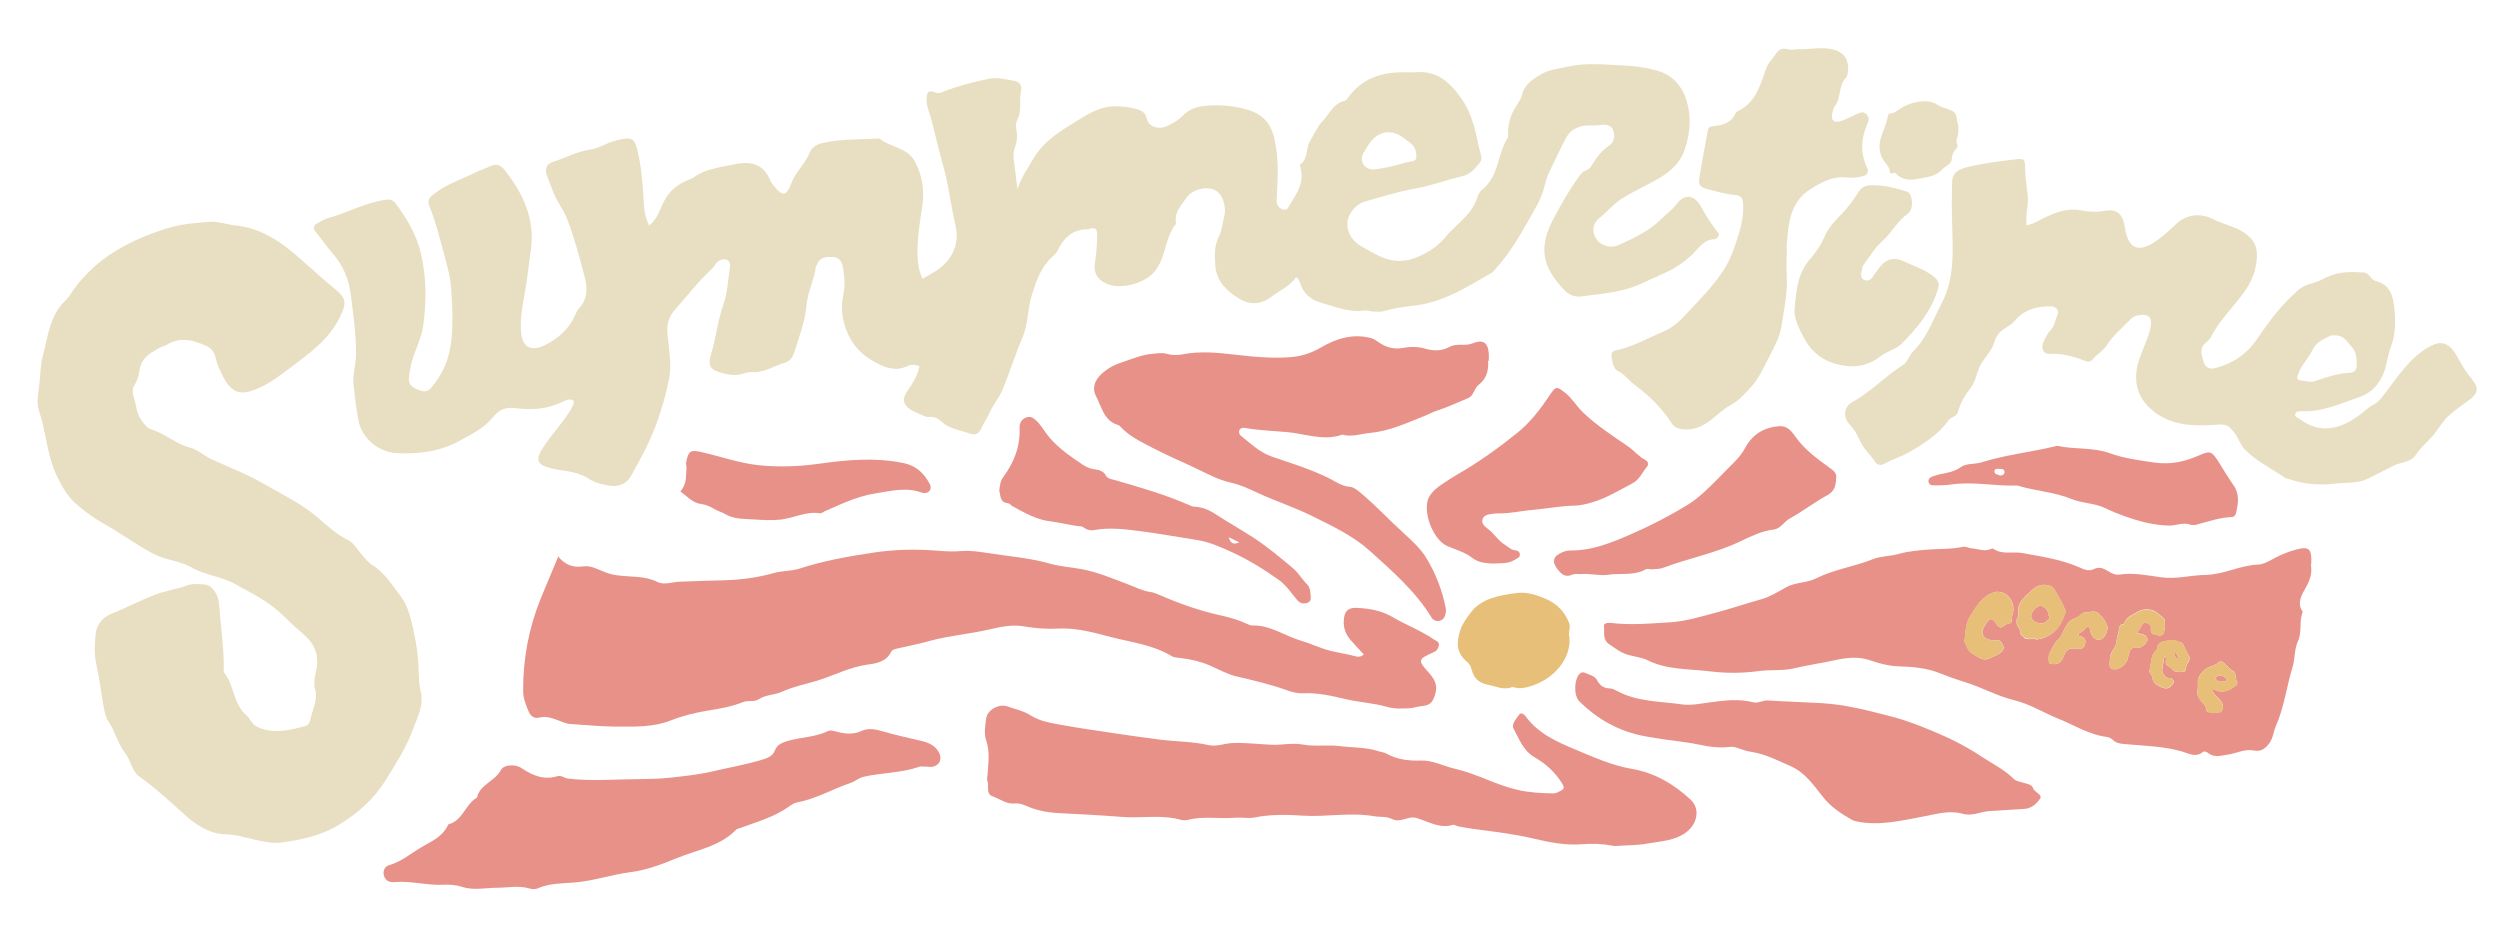 <svg xmlns="http://www.w3.org/2000/svg" fill="none" viewBox="0 0 472 177" height="177" width="472">
<g clip-path="url(#clip0_105_40)">
<mask height="177" width="472" y="0" x="0" maskUnits="userSpaceOnUse" style="mask-type:luminance" id="mask0_105_40">
<path fill="white" d="M472 0H0V177H472V0Z"></path>
</mask>
<g mask="url(#mask0_105_40)">
<mask height="177" width="472" y="0" x="0" maskUnits="userSpaceOnUse" style="mask-type:luminance" id="mask1_105_40">
<path fill="white" d="M472 0H0V177H472V0Z"></path>
</mask>
<g mask="url(#mask1_105_40)">
<path fill="#E8DFC2" d="M313.137 52.007C315.606 51.111 317.791 49.757 319.714 47.834C320.785 46.763 321.747 45.19 323.67 45.168C323.976 45.168 324.413 44.818 324.587 44.228C323.342 42.633 322.162 40.907 321.157 39.027C319.911 36.711 318.01 36.536 316.502 38.59C315.737 39.617 314.71 40.273 313.858 41.147C311.542 43.529 308.57 44.906 305.598 46.26C304.069 46.938 302.255 46.392 301.424 45.168C300.55 43.9 300.572 42.283 301.949 41.191C303.413 40.011 304.593 38.525 306.21 37.498C308.526 36.034 311.039 34.963 313.377 33.565C315.541 32.253 317.289 30.68 318.119 28.123C319.015 25.326 319.343 22.617 318.622 19.732C317.835 16.542 316.065 14.269 312.919 13.351C310.668 12.696 308.33 12.412 305.926 12.325C302.67 12.193 299.458 11.822 296.202 12.543C294.541 12.915 292.662 13.111 291.329 13.832C289.777 14.684 287.833 15.755 287.33 17.984C287.155 18.749 286.609 19.47 286.172 20.169C285.276 21.59 284.773 23.141 284.708 24.824C284.708 25.239 284.839 25.741 284.642 26.047C282.676 29.15 283.003 33.368 279.769 35.859C279.289 36.23 279.004 36.952 278.808 37.563C278.065 39.77 276.404 41.234 274.809 42.764C274.263 43.267 273.716 43.791 273.257 44.359C271.75 46.26 269.892 47.572 267.598 48.533C264.823 49.691 262.31 49.385 259.797 48.03C258.857 47.528 257.896 47.047 257 46.501C255.426 45.539 254.312 44.097 254.377 42.087C254.421 40.513 255.951 38.547 257.59 38.088C260.736 37.192 263.883 36.187 267.117 35.619C270.22 35.072 273.148 33.936 276.186 33.237C277.606 32.909 278.589 31.751 279.42 30.658C280.031 29.872 279.42 28.779 279.223 27.796C278.524 24.649 277.956 21.546 276.011 18.749C273.782 15.537 271.334 13.242 267.139 13.636C266.483 13.701 265.806 13.636 265.15 13.636C260.867 13.614 257.131 14.75 254.53 18.421C254.356 18.683 254.071 18.989 253.809 19.055C251.755 19.492 251.034 21.502 249.789 22.748C248.827 23.731 248.106 25.305 247.319 26.659C246.511 28.036 247.013 29.937 245.506 31.03C245.396 31.095 245.462 31.51 245.527 31.729C246.292 34.417 244.872 36.471 243.561 38.569C243.255 39.049 243.102 39.749 242.359 39.574C241.594 39.377 241.048 38.853 241.048 38C241.048 37.257 241.091 36.514 241.135 35.772C241.31 32.494 241.354 29.26 240.545 25.96C239.737 22.595 237.661 21.174 234.689 20.475C232.569 19.973 230.428 19.798 228.199 19.929C226.276 20.038 224.615 20.453 223.304 21.852C222.474 22.726 221.447 23.25 220.42 23.753C218.824 24.54 216.901 24.015 216.53 22.442C216.202 21.021 215.241 20.759 214.323 20.519C212.924 20.169 211.439 19.994 209.953 20.082C207.483 20.257 205.451 21.502 203.441 22.748C200.272 24.693 197.06 26.572 195.115 29.937C194.132 31.663 192.908 33.259 192.078 35.728C191.816 33.477 191.663 31.838 191.422 30.243C191.291 29.413 191.335 28.604 191.619 27.817C192.034 26.703 192.121 25.567 191.881 24.409C191.75 23.819 191.75 23.207 192.034 22.704C193.017 20.956 192.34 18.989 192.777 17.176C192.974 16.345 192.646 15.493 191.619 15.296C189.936 14.99 188.297 14.51 186.527 14.903C183.708 15.493 180.933 16.214 178.246 17.241C177.787 17.416 177.437 17.7 176.869 17.525C175.208 17.001 175.033 17.154 174.946 18.771C174.902 19.536 175.121 20.257 175.339 20.956C176.344 24.081 176.934 27.337 177.852 30.462C179.01 34.439 179.491 38.525 180.387 42.524C180.911 44.818 180.606 47.025 179.032 49.057C177.699 50.784 175.929 51.636 174.137 52.619C173.766 51.614 173.438 50.74 173.329 49.713C172.979 46.086 173.591 42.546 174.116 39.006C174.574 36.012 174.159 33.215 172.761 30.527C171.34 27.796 168.128 27.883 166.052 26.157C162.556 26.331 159.038 26.2 155.563 26.943C154.405 27.184 153.356 27.599 152.854 28.823C152.001 30.964 150.166 32.472 149.357 34.701C148.461 37.126 147.653 37.105 146.036 34.963C145.839 34.701 145.577 34.46 145.468 34.154C144.222 31.052 141.928 30.309 138.606 31.03C136.006 31.598 133.253 31.838 130.98 33.477C130.718 33.674 130.39 33.783 130.084 33.914C128.117 34.679 126.566 35.837 125.495 37.76C124.599 39.377 124.206 41.344 122.545 42.589C122.021 41.431 121.671 40.273 121.606 39.006C121.409 35.815 121.234 32.647 120.6 29.5C119.879 25.96 119.595 25.676 116.077 26.594C114.46 27.009 113.061 28.014 111.466 28.233C108.953 28.56 106.79 29.828 104.43 30.549C103.294 30.899 102.857 31.729 103.163 32.843C103.425 33.783 103.884 34.679 104.19 35.597C104.845 37.651 106.266 39.312 107.052 41.3C108.429 44.84 109.39 48.489 110.352 52.16C110.92 54.258 111.007 56.356 109.369 58.148C109.041 58.497 108.8 58.956 108.604 59.415C107.446 62.147 105.391 63.917 102.769 65.206C100.234 66.451 98.596 65.49 98.377 62.693C98.159 59.962 98.727 57.317 99.186 54.695C99.623 52.182 99.863 49.647 100.234 47.135C101.043 41.387 98.77 36.514 95.274 32.1C94.509 31.139 93.657 30.811 92.455 31.423C91.668 31.816 90.751 32.079 89.964 32.472C87.233 33.827 84.283 34.745 81.857 36.667C81.114 37.257 80.633 37.826 81.005 38.743C81.988 41.147 82.687 43.66 83.343 46.173C84.042 48.861 84.96 51.57 85.157 54.324C85.419 57.755 85.572 61.229 85.157 64.681C84.763 67.85 83.583 70.669 81.486 73.116C80.764 73.969 80 74.056 79.06 73.641C78.077 73.182 77.072 72.81 77.203 71.368C77.356 69.882 77.64 68.462 78.142 67.063C78.82 65.206 79.65 63.349 79.912 61.426C80.546 56.88 80.524 52.313 79.453 47.79C78.623 44.272 76.853 41.322 74.755 38.481C74.143 37.651 73.531 37.563 72.461 37.76C68.702 38.394 65.381 40.251 61.753 41.234C61.142 41.409 60.573 41.825 60.005 42.109C59.109 42.546 59.044 43.157 59.677 43.879C60.792 45.168 61.688 46.588 62.824 47.877C64.769 50.063 65.862 52.707 66.233 55.679C66.692 59.371 67.238 63.043 67.216 66.801C67.216 68.79 66.539 70.691 66.736 72.636C66.976 74.865 67.26 77.072 67.653 79.279C68.265 82.687 71.39 85.375 74.908 85.55C79.06 85.769 83.103 85.244 86.796 83.212C89.024 81.988 91.406 80.83 93.023 78.82C94.203 77.334 95.449 76.831 97.263 77.05C100.322 77.465 103.359 77.268 106.2 75.87C106.856 75.542 107.533 75.149 108.341 75.695C108.298 76.525 107.861 77.203 107.424 77.88C105.894 80.218 103.971 82.25 102.463 84.61C101.065 86.817 101.349 87.735 103.971 88.391C106.353 88.981 108.888 88.915 111.051 90.336C112.297 91.166 113.739 91.472 115.225 91.712C116.842 91.975 118.328 91.297 119.114 89.899C120.95 86.621 122.764 83.365 124.009 79.803C124.971 77.093 125.779 74.318 126.326 71.543C126.872 68.768 126.26 65.818 126.02 62.977C125.845 61.076 126.391 59.656 127.44 58.476C129.734 55.919 131.789 53.144 134.367 50.806C134.957 50.259 135.197 49.385 136.071 49.079C137.164 48.708 137.973 49.232 137.82 50.325C137.47 52.75 137.361 55.285 136.552 57.558C135.481 60.595 135.176 63.786 134.258 66.845C133.558 69.205 134.083 69.817 136.509 70.472C137.798 70.822 139.087 70.953 140.42 70.516C140.966 70.341 141.556 70.21 142.124 70.254C144.375 70.385 146.167 69.03 148.221 68.462C149.117 68.222 149.685 67.413 149.969 66.495C150.865 63.589 152.001 60.77 152.264 57.689C152.46 55.176 153.706 52.903 154.034 50.39C154.034 50.237 154.187 50.106 154.252 49.953C154.733 48.555 155.935 48.489 157.093 48.511C158.164 48.533 158.885 49.079 159.103 50.303C159.431 52.095 159.606 53.865 159.213 55.679C158.732 57.886 158.95 60.027 159.737 62.19C160.786 65.053 162.643 67.041 165.331 68.462C167.341 69.533 169.221 70.144 171.362 69.096C172.061 68.768 172.783 68.79 173.591 69.161C173.351 70.385 172.848 71.434 172.193 72.504C171.537 73.597 170.313 74.865 170.728 75.979C171.253 77.421 173.088 77.88 174.487 78.557C174.771 78.689 175.143 78.732 175.449 78.71C176.344 78.645 177.109 78.995 177.721 79.563C179.229 81.049 181.305 81.201 183.14 81.879C184.102 82.229 184.867 81.879 185.304 80.808C185.697 79.825 186.396 78.973 186.811 77.989C187.511 76.394 188.691 75.039 189.346 73.444C190.657 70.21 191.706 66.867 193.061 63.676C194.197 61.01 193.979 58.126 194.897 55.395C195.749 52.794 196.623 50.325 198.699 48.467C199.07 48.118 199.442 47.79 199.66 47.353C200.84 44.862 202.567 43.223 205.517 43.289C205.582 43.289 205.67 43.223 205.757 43.201C206.719 42.873 207.134 43.201 207.134 44.228C207.134 46.042 207.003 47.856 206.719 49.669C206.434 51.417 207.09 52.663 208.751 53.493C211.242 54.739 215.612 53.668 217.579 51.702C220.245 49.036 219.764 45.059 221.993 42.305C222.037 42.24 222.037 42.13 222.037 42.065C221.643 40.12 223.02 38.831 223.916 37.454C225.009 35.793 227.5 35.138 229.248 35.837C230.734 36.449 231.63 38.853 231.127 40.863C230.821 42.109 230.712 43.463 230.144 44.6C229.182 46.479 229.335 48.424 229.466 50.347C229.685 53.122 231.695 54.979 233.771 56.29C235.607 57.47 237.857 57.711 240.021 56.05C241.616 54.826 243.539 54.04 244.697 52.335C245.309 52.75 245.374 53.275 245.549 53.734C246.249 55.591 247.647 56.684 249.504 57.186C252.149 57.907 254.705 59.066 257.59 58.629C258.136 58.541 258.726 58.803 259.294 58.825C259.95 58.825 260.583 58.934 261.261 58.738C263.271 58.148 265.369 57.907 267.423 57.645C272.842 56.924 277.234 54.018 281.78 51.417C281.911 51.352 281.998 51.177 282.107 51.046C285.56 47.353 287.833 42.895 290.302 38.547C290.542 38.132 290.695 37.629 290.914 37.192C291.613 35.706 291.766 33.98 292.443 32.603C293.536 30.418 294.519 28.167 295.699 26.004C296.246 25.02 296.857 24.54 297.775 24.103C299.196 23.425 300.703 23.84 302.167 23.6C303.063 23.447 304.243 23.535 304.615 24.758C304.943 25.873 304.702 26.9 303.675 27.599C302.408 28.451 301.512 29.587 300.725 30.899C300.397 31.445 300.026 32.013 299.327 32.231C298.671 32.428 298.343 32.996 297.95 33.565C296.246 35.903 294.847 38.416 293.492 40.929C292.421 42.939 291.482 45.102 291.569 47.462C291.7 50.456 293.427 52.729 295.371 54.804C296.136 55.635 297.273 56.137 298.518 55.963C302.102 55.482 305.686 55.263 309.116 53.887C310.493 53.34 311.782 52.597 313.181 52.095M257.502 28.757C257.917 28.036 258.333 27.315 258.835 26.703C260.583 24.605 262.878 24.409 265.063 26.091C265.456 26.397 265.85 26.681 266.243 26.965C267.204 27.665 267.51 28.801 267.379 29.806C267.292 30.571 266.177 30.483 265.478 30.68C263.424 31.248 261.37 31.838 259.141 31.991C257.458 31.882 256.584 30.309 257.48 28.757"></path>
<path fill="#E8DFC2" d="M79.06 127.287C79.038 124.665 78.732 122.043 78.164 119.486C77.64 117.104 77.159 114.569 75.695 112.646C74.078 110.527 72.657 108.167 70.297 106.681C69.467 106.156 68.877 105.348 68.222 104.605C67.413 103.687 66.757 102.463 65.709 101.961C63.37 100.825 61.557 99.011 59.634 97.416C56.553 94.859 52.991 93.22 49.626 91.253C46.523 89.44 43.114 88.194 39.858 86.665C38.525 86.053 37.345 84.894 36.034 84.567C33.258 83.868 31.161 81.857 28.495 81.049C27.708 80.808 27.271 80.043 26.747 79.388C25.72 78.099 25.785 76.547 25.304 75.149C24.955 74.165 24.955 73.357 25.457 72.57C25.96 71.762 26.222 70.888 26.331 70.013C26.572 67.697 28.254 66.714 29.981 65.752C30.483 65.468 31.073 65.359 31.554 65.053C34.133 63.502 36.667 64.245 39.093 65.381C39.814 65.731 40.47 66.43 40.688 67.479C40.928 68.659 41.475 69.817 42.021 70.909C43.682 74.231 45.321 74.755 48.599 73.379C50.893 72.417 52.794 70.931 54.761 69.467C58.432 66.714 62.169 64.092 64.244 59.721C65.403 57.296 65.424 56.378 63.37 54.673C61.273 52.947 59.24 51.155 57.23 49.342C53.515 45.976 49.604 43.07 44.381 42.546C42.83 42.393 41.278 41.781 39.77 41.868C36.995 42.065 34.133 42.283 31.51 43.114C24.605 45.299 18.29 48.555 13.898 54.673C13.417 55.351 13.024 56.116 12.434 56.662C9.331 59.503 9.09 63.523 8.085 67.173C7.583 69.008 7.626 71.04 7.386 72.985C7.189 74.515 6.84 76.066 7.386 77.64C8.741 81.66 8.85 85.987 10.751 89.899C11.691 91.822 12.652 93.613 14.269 95.056C15.93 96.52 17.656 97.787 19.601 98.88C22.813 100.672 25.763 102.9 29.041 104.605C31.335 105.807 33.914 105.829 36.209 107.162C38.678 108.604 41.693 108.779 44.337 110.243C47.572 112.035 50.871 113.63 53.493 116.252C54.651 117.41 55.853 118.525 57.121 119.595C58.803 120.994 59.94 122.633 59.896 125.08C59.852 126.806 58.978 128.445 59.503 130.193C60.027 132.182 59 133.908 58.629 135.744C58.519 136.312 58.257 136.924 57.645 137.077C54.717 137.842 51.854 138.628 48.773 137.339C47.506 136.815 47.331 135.722 46.501 135.023C44.032 132.903 44.25 129.385 42.327 127.003C42.152 126.785 42.261 126.347 42.261 126.02C42.24 121.999 41.672 118.044 41.365 114.045C41.234 112.231 40.011 110.461 38.678 110.352C37.563 110.243 36.296 110.155 35.291 110.527C33.324 111.27 31.226 111.532 29.238 112.297C26.397 113.389 23.709 114.81 20.89 115.946C19.339 116.602 18.203 117.978 18.05 119.726C17.897 121.518 17.744 123.376 18.137 125.146C18.749 127.943 19.099 130.783 19.601 133.624C19.754 134.498 19.973 135.46 20.453 136.181C21.743 138.082 22.223 140.398 23.644 142.212C24.714 143.567 24.867 145.577 26.266 146.582C29.391 148.811 32.21 151.433 35.05 153.99C37.279 155.979 39.792 157.465 42.699 157.53C44.556 157.574 46.173 158.076 47.899 158.492C49.626 158.885 51.505 159.3 53.209 159.06C57.011 158.535 60.726 157.749 64.113 155.651C67.675 153.444 70.647 150.822 72.854 147.238C74.777 144.113 76.766 141.054 78.011 137.601C78.82 135.394 80.043 133.165 79.453 130.696C79.191 129.538 79.082 128.423 79.082 127.287"></path>
<path fill="#E8DFC2" d="M466.777 71.63C465.357 70.123 464.527 68.243 463.434 66.539C462.298 64.791 460.834 64.31 458.954 65.293C454.956 67.391 452.705 71.171 450.061 74.537C449.493 75.28 448.99 75.957 448.138 76.372C447.329 76.766 446.674 77.399 445.974 77.967C442.631 80.633 438.457 82.382 434.087 79.038C433.759 78.798 433.213 78.71 433.322 78.23C433.453 77.683 434 77.618 434.524 77.64C435.507 77.662 436.447 77.64 437.452 77.465C440.249 76.984 442.806 75.891 445.45 74.974C447.307 74.34 448.619 73.138 449.58 71.434C450.607 69.598 450.629 67.5 451.372 65.577C452.311 63.217 452.311 60.53 452.049 58.082C451.831 56.116 451.328 53.69 448.575 53.078C447.635 52.86 447.329 51.483 446.193 51.439C443.877 51.308 441.539 51.243 439.397 52.291C438.501 52.728 437.671 53.166 436.687 53.428C435.748 53.668 434.743 54.062 434.021 54.673C430.918 57.317 428.471 60.551 426.198 63.917C424.232 66.823 421.544 68.659 418.179 69.511C417.108 69.795 416.343 69.336 416.059 68.353C415.666 67.041 415.12 65.643 416.649 64.55C417.043 64.288 417.327 63.807 417.545 63.392C419.206 60.224 421.85 57.82 423.86 54.914C425.303 52.838 426.024 50.762 426.111 48.336C426.177 46.107 425.084 44.709 423.205 43.616C421.566 42.655 419.687 42.305 418.026 41.453C415.469 40.142 412.847 40.404 410.771 42.371C409.635 43.441 408.433 44.534 407.209 45.408C403.997 47.659 402.052 47.222 401.266 43.507C401.222 43.267 401.2 43.026 401.156 42.786C400.719 40.317 399.692 39.377 397.289 39.814C395.759 40.098 394.273 39.989 392.874 39.705C390.405 39.202 388.329 40.054 386.231 40.972C385.117 41.453 384.134 42.261 382.626 42.524C382.364 40.47 383.041 38.721 382.844 36.908C382.691 35.356 382.386 33.805 382.364 32.253C382.342 29.937 382.32 29.85 380.091 30.134C377.338 30.483 374.584 30.789 371.897 31.445C370.454 31.794 368.575 32.166 368.553 34.417C368.51 36.864 368.466 39.29 368.553 41.737C368.663 47.047 369.165 52.401 366.521 57.405C364.904 60.464 363.811 63.764 361.255 66.277C360.468 67.063 360.184 68.353 359.179 68.986C355.857 71.062 353.191 74.034 349.717 75.913C348.166 76.744 347.903 78.71 349.105 80C349.979 80.939 350.635 81.988 351.094 83.081C351.749 84.676 353.039 85.725 353.934 87.08C354.35 87.692 354.918 87.997 355.639 87.626C357.3 86.708 359.135 86.162 360.73 85.222C363.418 83.649 366.062 81.923 367.92 79.322C368.4 78.645 369.449 78.71 369.69 77.705C370.105 76.023 371.066 74.537 372.093 73.204C373.208 71.696 373.251 69.795 374.279 68.309C375.109 67.085 376.136 65.971 376.551 64.528C376.879 63.436 377.513 62.649 378.474 62.037C379.173 61.6 379.894 61.142 380.419 60.53C382.233 58.41 384.593 57.798 387.215 57.842C388.133 57.842 388.854 58.607 388.46 59.437C388.001 60.398 387.958 61.513 387.149 62.343C386.537 62.977 386.1 63.829 385.773 64.66C385.292 65.84 385.838 66.867 386.909 66.823C389.181 66.714 391.323 67.194 393.399 68.047C393.967 68.265 394.579 68.462 395.016 67.937C395.846 66.91 397.07 66.277 397.791 65.14C399.037 63.217 400.807 61.775 402.38 60.158C402.751 59.765 403.189 59.634 403.691 59.546C405.68 59.131 406.444 59.94 406.007 61.906C405.57 63.917 404.609 65.752 403.931 67.697C402.73 71.171 403.101 74.515 406.007 77.159C409.547 80.371 413.896 80.502 418.266 80.196C420.255 80.065 420.583 80.131 421.85 81.704C422.615 82.687 422.899 83.867 423.773 84.807C425.958 87.102 428.799 88.413 431.334 90.161C431.596 90.336 431.946 90.379 432.251 90.489C435.092 91.472 437.999 91.647 440.992 91.297C443.024 91.057 445.144 91.341 447.045 90.379C448.728 89.527 450.389 88.675 452.071 87.844C453.426 87.189 455.196 87.342 456.179 85.79C457.053 84.414 458.386 83.387 459.435 82.119C460.462 80.852 461.293 79.366 462.473 78.339C463.674 77.29 465.073 76.35 466.384 75.367C467.848 74.253 468.045 73.116 466.756 71.74M433.869 70.691C434.459 68.921 435.857 67.653 436.622 66.036C437.321 64.572 438.588 64.113 439.79 63.48C440.14 63.305 440.577 63.305 440.621 63.305C442.587 63.217 443.199 64.66 444.03 65.512C444.838 66.342 444.947 67.741 444.947 68.986C444.947 69.86 444.423 70.363 443.549 70.385C441.233 70.472 439.113 71.303 436.95 71.98C436.119 72.242 435.311 71.893 434.502 71.849C433.628 71.805 433.65 71.346 433.869 70.669"></path>
<path fill="#E8DFC2" d="M337.327 46.348C337.655 42.24 337.895 38.11 341.981 35.597C344.101 34.286 346.199 33.193 348.821 33.521C349.761 33.652 350.788 33.499 351.727 33.259C352.536 33.062 352.929 32.537 352.47 31.576C351.203 28.91 351.356 26.157 352.514 23.513C352.864 22.726 352.995 22.18 352.339 21.546C351.706 20.912 351.137 21.284 350.547 21.546C349.564 21.983 348.603 22.486 347.597 22.835C346.286 23.294 345.696 22.791 345.915 21.48C346.002 21 346.111 20.453 346.396 20.082C347.641 18.53 347.051 16.302 348.45 14.772C348.843 14.335 348.93 13.592 348.93 12.893C348.908 10.882 347.925 9.79 345.98 9.309C343.861 8.806 341.763 9.353 339.643 9.287C338.944 9.265 338.267 9.549 337.48 9.287C336.759 9.047 335.885 9.287 335.47 9.921C334.748 11.013 333.743 11.931 333.328 13.22C332.301 16.323 331.34 19.47 328.018 21.021C327.865 21.087 327.734 21.218 327.668 21.371C326.882 23.25 325.177 23.644 323.473 23.819C322.708 23.906 322.511 24.146 322.402 24.802C321.9 27.686 321.31 30.571 320.851 33.455C320.61 34.919 320.96 35.378 322.424 35.728C324.107 36.143 325.789 36.667 327.494 36.799C328.914 36.908 329.045 37.585 329.111 38.721C329.242 41.234 328.499 43.573 327.734 45.867C327.078 47.877 326.292 49.779 325.024 51.592C323.233 54.171 321.047 56.4 318.95 58.65C317.551 60.158 316.087 61.775 314.011 62.627C311.061 63.829 308.264 65.49 305.096 66.146C304.527 66.255 304.156 66.626 304.243 67.173C304.418 68.222 304.527 69.598 305.445 70.035C306.756 70.669 307.477 71.805 308.526 72.592C311.301 74.646 313.727 76.984 315.584 79.869C316.131 80.721 316.852 80.983 317.857 81.07C320.086 81.267 321.834 80.284 323.429 78.973C324.5 78.077 325.527 77.137 326.773 76.46C328.302 75.629 329.438 74.34 330.618 73.051C332.039 71.499 332.891 69.576 333.787 67.828C334.792 65.84 336.016 63.851 336.365 61.469C336.803 58.476 337.502 55.482 337.349 52.444C337.283 50.959 337.24 49.495 337.371 47.703C337.371 47.44 337.283 46.872 337.327 46.304"></path>
<path fill="#E8DFC2" d="M355.071 67.238C356.251 66.32 357.999 65.927 358.982 64.944C361.998 61.928 364.751 58.629 365.931 54.367C366.215 53.34 365.866 52.816 364.86 52.051C363.178 50.762 361.233 50.194 359.397 49.32C357.431 48.38 355.748 49.057 354.568 50.871C354.306 51.286 353.934 51.636 353.694 52.073C353.257 52.838 352.623 53.209 351.858 52.794C351.203 52.423 351.356 51.658 351.509 51.002C351.574 50.675 351.618 50.325 351.793 50.063C352.929 48.555 353.913 46.829 355.311 45.605C357.147 43.988 358.196 41.737 360.25 40.295C361.408 39.486 361.102 36.493 360.031 36.165C357.758 35.466 355.442 34.854 353.017 34.985C352.077 35.05 351.378 35.422 350.831 36.318C349.892 37.847 348.799 39.29 347.532 40.579C346.352 41.781 345.172 43.026 344.473 44.687C343.839 46.151 342.877 47.637 341.85 48.773C339.578 51.286 339.163 54.215 338.835 58.213C338.594 59.743 339.49 61.775 340.627 63.873C342.506 67.347 345.456 68.855 349.149 69.139C351.29 69.314 353.279 68.637 355.049 67.26"></path>
<path fill="#E8DFC2" d="M356.819 32.581C356.819 32.756 357.168 32.822 357.431 32.69C357.606 32.581 357.802 32.581 357.955 32.756C359.026 33.98 360.621 34.067 361.867 33.805C363.484 33.477 365.363 33.433 366.652 32.035C367.264 31.357 368.444 30.964 368.488 30.068C368.553 29.216 368.75 28.648 369.318 28.102C369.471 27.948 369.646 27.621 369.58 27.49C369.078 26.55 369.821 25.676 369.733 24.758C369.733 24.299 369.799 23.797 369.646 23.36C369.34 22.507 369.624 21.393 368.488 20.89C367.548 20.475 366.521 20.279 365.625 19.689C364.991 19.273 364.074 19.077 363.287 19.12C361.539 19.186 359.878 19.689 358.414 20.737C357.977 21.043 357.562 21.371 356.994 21.393C356.6 21.393 356.447 21.721 356.404 22.005C356.032 24.496 354.066 26.616 355.202 29.522C355.639 30.658 356.797 31.314 356.841 32.581"></path>
<path fill="#E7BF79" d="M296.311 120.382C296.639 124.49 293.208 128.489 288.423 129.713C287.723 129.887 287.068 129.997 286.369 129.887C286.063 129.844 285.691 129.669 285.473 129.734C283.834 130.346 282.566 129.603 281.08 129.319C278.808 128.882 278.218 127.746 277.824 126.347C277.671 125.801 277.431 125.32 276.95 124.927C274.831 123.179 275.027 121.147 275.661 119.093C276.054 117.847 276.863 116.711 277.737 115.574C279.682 113.04 282.872 112.428 286.281 111.969C288.248 111.707 289.996 112.297 291.635 112.974C294.082 113.979 295.459 115.596 296.246 117.607C296.617 118.568 295.961 119.486 296.333 120.36"></path>
<path fill="#E79189" d="M105.348 105.02C106.724 106.703 108.189 107.205 110.221 106.921C111.444 106.746 112.865 107.467 114.132 107.992C114.941 108.32 115.727 108.516 116.601 108.626C119.114 108.975 121.715 108.669 124.119 109.871C125.386 110.505 126.894 109.893 128.249 109.827C131.22 109.696 134.192 109.631 137.164 109.543C140.223 109.434 143.239 108.997 146.189 108.167C147.762 107.73 149.401 107.861 150.996 107.336C155.541 105.85 160.24 105.042 164.96 104.321C168.98 103.731 172.936 103.643 176.978 103.971C178.486 104.102 180.037 104.168 181.611 104.037C183.162 103.906 184.867 104.168 186.462 104.408C190.395 105.042 194.372 105.304 198.24 106.419C200.141 106.965 202.195 107.074 204.162 107.446C207.265 108.014 210.127 109.259 213.034 110.352C214.41 110.876 215.721 111.554 217.207 111.772C217.754 111.838 218.256 112.056 218.781 112.275C222.583 113.936 226.473 115.312 230.537 116.208C232.198 116.58 233.859 117.039 235.432 117.781C235.716 117.913 236.022 118.087 236.328 118.087C239.78 117.956 242.534 120.054 245.659 120.972C247.429 121.496 249.199 122.349 250.947 122.807C252.586 123.244 254.377 123.463 256.082 123.944C256.431 124.031 257.021 124.031 257.48 123.55C256.672 122.676 255.841 121.802 255.033 120.884C254.115 119.836 253.634 118.634 253.7 117.213C253.787 115.465 254.443 114.679 256.169 114.766C258.507 114.875 260.758 115.247 262.9 116.492C265.456 118 268.297 119.049 270.766 120.753C271.225 121.059 271.793 121.147 271.64 121.911C271.531 122.523 271.225 122.917 270.657 123.135C270.591 123.157 270.526 123.223 270.46 123.244C267.773 124.424 267.663 124.687 269.608 126.828C270.744 128.074 271.509 129.232 270.985 131.002C270.46 132.75 270.001 133.187 268.079 133.362C267.467 133.427 266.855 133.668 266.221 133.711C264.757 133.777 263.337 133.886 261.829 133.449C259.316 132.728 256.65 132.597 254.093 132.007C251.427 131.373 248.805 130.761 246.052 130.893C245.069 130.936 243.998 130.696 243.058 130.346C239.911 129.21 236.699 128.467 233.443 127.702C231.783 127.331 230.122 126.391 228.483 125.67C226.735 124.905 224.899 124.49 223.042 124.25C222.408 124.162 221.731 124.184 221.228 123.878C217.754 121.78 213.711 121.278 209.909 120.316C206.653 119.486 203.331 118.481 199.77 118.677C197.716 118.787 195.465 118.634 193.323 118.262C191.138 117.869 188.887 118.35 186.811 118.83C183.075 119.704 179.251 119.989 175.58 120.994C173.613 121.54 171.624 121.955 169.636 122.392C169.09 122.523 168.456 122.611 168.216 123.113C167.276 125.036 165.266 125.277 163.649 125.495C160.546 125.954 157.836 127.331 154.951 128.292C152.526 129.101 149.969 129.538 147.675 130.587C146.233 131.242 144.594 131.133 143.283 132.007C142.365 132.619 141.25 132.16 140.289 132.553C138.126 133.427 135.897 133.799 133.58 134.17C131.308 134.542 128.904 135.132 126.675 136.006C123.397 137.317 119.923 137.186 116.492 137.186C113.52 137.186 110.549 136.858 107.599 136.683C107.03 136.661 106.55 136.421 106.025 136.246C104.67 135.766 103.359 135.088 101.786 135.481C100.846 135.722 100.169 135.197 99.776 134.258C99.273 133.034 98.77 131.854 98.77 130.499C98.727 124.403 99.841 118.524 102.136 112.887C103.184 110.33 104.277 107.773 105.435 104.976"></path>
<path fill="#E79189" d="M186.462 147.587C186.243 147.063 186.44 146.604 186.462 146.123C186.593 144.026 186.921 141.95 186.2 139.83C185.741 138.497 186.003 136.989 186.2 135.613C186.396 134.039 188.625 132.772 190.242 133.384C191.684 133.908 193.214 134.192 194.591 135.066C196.361 136.203 198.546 136.53 200.622 136.902C203.856 137.492 207.112 137.951 210.346 138.432C213.209 138.847 216.071 139.284 218.934 139.633C222.015 140.027 225.161 139.983 228.221 140.682C229.685 141.01 231.171 140.354 232.657 140.289C235.17 140.18 237.661 140.507 240.152 140.617C242.097 140.682 243.976 140.202 245.964 140.573C248.215 140.988 250.597 140.573 252.891 140.857C255.361 141.185 257.896 141.032 260.299 141.84C260.736 141.993 261.261 142.015 261.654 142.234C263.708 143.37 265.85 143.676 268.21 143.589C270.46 143.501 272.58 144.659 274.765 145.162C278.786 146.08 282.413 148.177 286.456 149.117C288.707 149.642 290.957 149.751 293.23 149.794C293.711 149.794 294.126 149.576 294.563 149.357C295.328 149.008 295.393 148.68 294.934 147.937C293.645 145.817 291.831 144.179 289.734 142.977C287.548 141.709 286.827 139.502 285.757 137.557C285.298 136.727 286.281 135.7 286.827 134.913C287.133 134.454 287.723 134.804 288.007 135.197C290.324 138.432 293.864 140.027 297.273 141.447C300.769 142.911 304.265 144.506 308.089 145.162C312.35 145.883 316.021 148.024 319.168 150.953C321.113 152.766 320.414 155.673 318.229 157.224C316.021 158.797 313.508 158.797 311.083 159.256C309.378 159.584 307.587 159.562 305.839 159.672C305.38 159.693 304.877 159.781 304.44 159.672C302.561 159.3 300.66 159.234 298.802 159.387C295.612 159.65 292.553 159.038 289.515 158.317C285.779 157.443 281.998 157.006 278.218 156.503C277.278 156.372 276.36 156.219 275.421 156.044C275.027 155.979 274.612 155.651 274.306 155.738C271.771 156.503 269.652 155.083 267.401 154.427C266.614 154.209 266.003 154.427 265.347 154.602C264.517 154.82 263.73 155.083 262.856 154.646C261.785 154.099 260.54 154.296 259.403 154.099C254.902 153.313 250.4 154.296 245.877 153.99C242.927 153.793 239.868 153.728 236.852 154.34C235.76 154.558 234.427 154.296 233.225 154.383C230.231 154.646 227.194 154.034 224.244 154.799C223.37 155.017 222.67 154.667 221.971 154.536C218.562 153.881 215.153 154.514 211.744 154.23C207.767 153.903 203.79 153.728 199.813 153.509C197.759 153.4 195.618 153.007 193.673 152.111C192.996 151.805 192.274 151.63 191.619 151.696C190.002 151.87 188.8 150.843 187.445 150.363C186.09 149.904 186.724 148.462 186.462 147.522"></path>
<path fill="#E79189" d="M280.949 68.112C281.08 69.926 280.687 71.499 279.136 72.679C278.283 73.335 278.283 74.733 277.125 75.192C275.202 75.979 273.323 76.875 271.356 77.509C270.526 77.771 269.805 78.186 269.04 78.492C265.697 79.803 262.441 81.376 258.748 81.726C256.978 81.879 255.251 82.578 253.438 82.054C249.876 83.343 246.423 81.857 242.927 81.573C240.305 81.355 237.639 81.245 235.017 80.786C234.623 80.721 234.186 80.808 234.011 81.202C233.815 81.595 234.011 82.076 234.274 82.272C236.131 83.736 237.77 85.397 240.174 86.228C243.67 87.429 247.188 88.5 250.575 90.117C251.908 90.751 253.197 91.778 254.814 91.909C255.601 91.975 256.235 92.521 256.847 93.023C259.775 95.449 262.353 98.268 265.172 100.803C266.724 102.201 268.275 103.687 269.302 105.37C271.072 108.276 272.318 111.51 272.973 114.897C273.061 115.4 272.93 116.033 272.711 116.492C272.23 117.454 270.832 117.541 270.264 116.58C267.248 111.619 262.878 107.861 258.66 104.037C255.514 101.196 251.668 99.382 247.887 97.503C244.61 95.864 241.113 94.728 237.77 93.198C236.044 92.412 234.296 91.537 232.373 91.122C230.166 90.642 228.177 89.571 226.145 88.588C223.348 87.254 220.485 86.053 217.754 84.632C215.547 83.474 213.252 82.425 211.526 80.546C211.417 80.437 211.286 80.306 211.154 80.262C208.379 79.475 208.008 76.809 206.915 74.755C206.107 73.226 206.762 71.762 207.855 70.713C208.904 69.686 210.237 68.921 211.657 68.462C213.646 67.806 215.569 66.954 217.732 66.779C218.606 66.714 219.414 66.561 220.267 66.801C221.272 67.085 222.321 67.085 223.326 66.889C226.604 66.255 229.86 66.583 233.116 66.954C236.677 67.369 240.305 67.719 243.867 67.413C245.658 67.26 247.56 66.67 249.286 65.665C252.192 63.96 255.339 62.912 258.835 63.829C259.491 64.004 259.928 64.376 260.452 64.725C261.785 65.621 263.249 65.993 264.866 65.687C266.265 65.424 267.641 65.424 269.04 65.818C270.57 66.255 272.143 66.342 273.629 65.512C274.35 65.119 275.115 65.075 275.923 65.097C276.623 65.097 277.3 65.119 277.999 64.835C279.966 64.026 280.927 64.638 281.08 66.714C281.124 67.173 281.08 67.653 281.08 68.134"></path>
<path fill="#E79189" d="M174.924 144.747C174.269 144.747 173.919 144.659 173.635 144.747C170.204 145.949 166.555 145.861 163.08 146.648C162.184 146.845 161.42 147.544 160.546 147.828C157.159 148.986 154.034 150.843 150.472 151.499C149.947 151.586 149.445 151.936 149.008 152.242C146.123 154.318 142.736 155.214 139.48 156.416C139.327 156.459 139.153 156.481 139.043 156.59C135.919 159.846 131.526 160.458 127.637 162.075C124.84 163.233 121.933 164.304 118.961 164.676C115.4 165.135 112.013 166.336 108.385 166.62C106.156 166.795 103.731 166.752 101.546 167.713C101.043 167.932 100.475 167.91 99.928 167.735C97.918 167.145 95.908 167.604 93.897 167.604C91.69 167.604 89.44 168.172 87.211 167.429C86.14 167.079 84.894 166.97 83.758 167.036C80.655 167.21 77.618 166.271 74.493 166.533C73.947 166.577 73.379 166.533 72.942 166.118C72.111 165.287 72.242 163.714 73.422 163.365C76.066 162.6 78.011 160.742 80.327 159.519C82.054 158.579 83.561 157.727 84.479 155.979C84.545 155.847 84.632 155.629 84.742 155.607C87.407 154.886 87.866 151.805 90.052 150.581C90.62 148.046 93.482 147.5 94.575 145.38C95.099 144.353 97.241 144.2 98.486 145.031C100.584 146.429 102.682 147.325 105.26 146.539C105.938 146.32 106.55 146.932 107.271 146.997C111.554 147.5 115.815 147.15 120.076 147.107C122.174 147.085 124.271 147.063 126.347 146.844C129.123 146.539 131.898 146.255 134.629 145.621C137.667 144.9 140.748 144.375 143.741 143.479C144.834 143.152 145.883 142.802 146.298 141.687C146.735 140.551 147.675 140.223 148.636 139.917C151.149 139.153 153.881 139.218 156.306 138.038C156.853 137.776 157.53 138.038 158.164 138.191C159.65 138.585 161.201 138.672 162.578 138.038C164.02 137.361 165.375 137.71 166.686 138.082C169.002 138.759 171.362 139.284 173.722 139.83C175.099 140.136 176.454 140.617 177.219 141.972C178.005 143.326 177.35 144.681 175.776 144.79C175.383 144.812 174.99 144.725 174.946 144.725"></path>
<path fill="#E79189" d="M326.751 141.01C323.429 141.425 321.004 140.507 318.491 140.18C315.825 139.83 313.159 139.48 310.537 139C305.729 138.104 301.643 135.853 298.168 132.4C297.076 131.33 297.185 128.183 298.278 127.178C298.54 126.937 298.846 126.872 299.152 127.003C300.004 127.375 301.053 127.571 301.534 128.423C302.08 129.429 302.779 129.953 303.937 129.975C304.374 129.975 304.855 130.215 305.27 130.434C309.094 132.532 313.421 132.379 317.551 132.99C319.212 133.231 321.135 132.837 322.883 132.597C325.614 132.226 328.302 131.898 331.012 132.597C331.951 132.837 332.804 132.182 333.787 132.247C337.152 132.466 340.517 132.553 343.883 132.75C348.493 133.012 352.886 134.192 357.343 135.35C359.9 136.006 362.369 136.989 364.707 137.951C367.963 139.284 371.219 140.901 374.213 142.911C376.223 144.244 378.43 145.293 380.178 147.041C380.681 147.544 381.599 147.631 382.342 147.872C382.932 148.068 383.566 148.09 383.85 148.833C384.134 149.62 385.707 150.035 385.161 150.8C384.527 151.717 383.522 152.679 382.123 152.723C380.288 152.81 378.452 152.985 376.595 153.072C375.568 153.116 374.563 153.225 373.579 153.509C372.596 153.793 371.503 153.903 370.542 153.64C368.073 152.941 365.734 153.662 363.396 154.099C359.135 154.886 354.896 156 350.504 155.083C350.198 155.017 349.892 154.93 349.63 154.777C347.554 153.597 345.609 152.329 344.079 150.341C342.419 148.221 340.714 145.839 338.223 144.725C335.776 143.654 333.328 142.343 330.619 141.95C329.067 141.731 327.647 140.857 326.773 141.01"></path>
<path fill="#E79189" d="M281.67 106.397C280.337 106.287 279.157 106.266 277.868 105.26C276.644 104.299 274.853 103.775 273.301 103.119C270.919 102.136 268.865 97.7 269.499 94.641C269.717 93.548 270.81 92.412 271.924 91.647C272.951 90.926 274.022 90.248 275.093 89.615C279.092 87.32 282.829 84.654 286.434 81.748C288.969 79.716 290.87 77.181 292.64 74.537C293.754 72.854 293.951 72.942 295.481 74.143C296.857 75.214 297.666 76.722 298.911 77.902C301.512 80.371 304.462 82.294 307.39 84.283C308.548 85.091 309.422 86.249 310.711 86.883C311.214 87.145 311.258 87.779 310.952 88.129C310.034 89.177 309.575 90.532 308.199 91.253C305.642 92.586 303.194 94.116 300.397 94.903C299.349 95.209 298.256 95.449 297.185 95.471C294.65 95.514 292.159 96.017 289.646 96.236C287.396 96.41 285.189 96.957 282.938 96.935C282.544 96.935 282.151 96.935 281.758 97.001C280.993 97.153 280.097 97.175 279.879 98.115C279.704 98.923 280.337 99.404 280.906 99.841C282.107 100.737 282.85 102.092 284.161 102.879C284.751 103.228 285.232 103.796 285.997 103.884C286.5 103.928 286.937 104.124 286.959 104.714C286.959 105.304 286.412 105.413 286.041 105.654C284.708 106.528 283.178 106.309 281.692 106.397"></path>
<path fill="#E79189" d="M346.658 90.248C346.636 91.669 346.33 92.783 345.019 93.482C342.571 94.815 340.364 96.542 337.895 97.896C336.824 98.486 336.191 99.819 334.88 99.972C332.585 100.256 330.553 101.262 328.543 102.223C323.866 104.452 318.797 105.392 313.989 107.205C313.356 107.446 312.613 107.424 311.913 107.489C311.52 107.511 311.039 107.315 310.755 107.468C308.504 108.757 305.97 108.167 303.588 108.516C301.949 108.757 300.179 108.232 298.474 108.385C297.928 108.429 297.316 108.276 296.857 108.495C295.524 109.085 294.76 108.385 294.06 107.468C292.924 106.003 293.23 104.998 294.934 104.277C295.459 104.059 295.983 103.928 296.53 103.928C300.681 103.971 304.396 102.398 308.111 100.781C311.673 99.229 315.082 97.459 318.403 95.449C320.654 94.094 322.468 92.259 324.281 90.445C325.33 89.396 326.357 88.303 327.406 87.276C328.237 86.446 328.958 85.55 329.526 84.501C330.881 81.988 333.066 80.677 335.929 80.459C337.458 80.349 338.289 81.464 338.944 82.403C340.67 84.873 343.03 86.577 345.412 88.303C346.155 88.828 346.811 89.331 346.68 90.27"></path>
<path fill="#E79189" d="M188.669 92.608C188.778 91.734 188.844 90.838 189.39 90.117C191.4 87.364 192.646 84.37 192.493 80.852C192.449 80.022 192.777 79.126 193.804 78.798C194.7 78.514 195.268 79.016 195.858 79.606C196.776 80.59 197.41 81.791 198.284 82.775C200.054 84.763 202.261 86.315 204.49 87.779C205.123 88.194 205.91 88.522 206.675 88.609C207.614 88.719 208.357 88.981 208.816 89.811C209.188 90.445 209.843 90.445 210.433 90.62C215.328 92.04 220.223 93.439 224.877 95.514C225.336 95.711 225.795 95.646 226.254 95.733C227.347 95.908 228.308 96.323 229.27 96.935C231.673 98.508 234.186 99.907 236.568 101.458C239.234 103.184 241.703 105.26 244.151 107.314C245.134 108.145 245.811 109.347 246.729 110.264C247.297 110.833 247.363 111.488 247.429 112.187C247.472 112.799 247.647 113.52 246.86 113.804C246.161 114.045 245.506 113.957 244.937 113.324C243.823 112.034 242.927 110.57 241.485 109.522C238.688 107.533 235.803 105.741 232.657 104.277C230.45 103.272 228.264 102.289 225.904 101.939C222.233 101.371 218.584 100.693 214.913 100.234C212.094 99.885 209.363 99.557 206.566 100.082C206.019 100.191 205.451 100.082 204.949 99.819C204.664 99.666 204.402 99.404 204.118 99.382C202.173 99.229 200.272 98.661 198.393 98.443C195.596 98.115 193.411 96.782 191.094 95.536C190.832 95.383 190.614 95.034 190.33 95.012C188.734 94.881 188.931 93.57 188.647 92.586M233.968 102.376C233.312 102.07 232.635 101.742 231.979 101.436C232.263 102.398 232.744 102.988 233.968 102.376Z"></path>
<path fill="#E79189" d="M413.634 99.12C412.366 98.486 410.924 99.251 409.482 99.229C406.641 99.164 403.91 98.443 401.244 97.503C399.998 97.066 398.753 96.563 397.551 95.973C395.475 94.946 393.115 95.056 391.017 94.181C387.805 92.87 384.33 92.717 381.031 91.712C380.965 91.712 380.878 91.647 380.812 91.668C376.682 91.822 372.552 90.86 368.4 91.472C367.395 91.625 366.368 91.625 365.341 91.647C364.795 91.647 364.161 91.625 364.096 90.882C364.052 90.314 364.511 90.073 364.97 89.92C365.407 89.789 365.866 89.615 366.324 89.527C367.701 89.265 369.012 89.046 370.236 88.172C371.263 87.429 372.793 87.692 374.082 87.298C378.518 85.9 383.15 85.397 387.674 84.348C387.98 84.283 388.307 84.13 388.591 84.195C391.782 84.894 395.125 84.414 398.272 85.55C400.981 86.533 403.822 86.905 406.685 87.32C409.81 87.779 412.519 87.167 415.273 85.943C417.283 85.047 417.611 85.222 418.834 87.145C419.774 88.631 420.67 90.161 421.697 91.625C422.877 93.307 422.571 95.056 422.178 96.826C422.09 97.241 421.806 97.59 421.391 97.612C419.009 97.7 416.802 98.508 414.53 99.098C414.311 99.164 414.071 99.098 413.612 99.098M377.6 89.789C378.037 89.746 378.452 89.593 378.452 89.156C378.474 88.456 377.884 88.566 377.425 88.522C377.032 88.5 376.551 88.478 376.551 89.003C376.551 89.636 377.228 89.527 377.578 89.789"></path>
<path fill="#E79189" d="M128.467 92.739C129.713 91.406 129.472 89.855 129.603 88.413C129.647 88.041 129.45 87.692 129.538 87.276C130.018 85.026 130.39 84.873 132.641 85.397C136.29 86.249 139.83 87.517 143.588 87.866C147.347 88.216 151.04 88.063 154.755 87.538C160.021 86.796 165.287 86.337 170.597 87.429C173.023 87.932 174.443 89.374 175.536 91.363C175.973 92.171 175.58 92.98 174.706 93.089C174.487 93.111 174.225 93.089 174.028 93.001C171.078 91.931 168.172 92.696 165.266 93.154C161.835 93.701 158.754 95.187 155.629 96.563C155.345 96.695 155.126 96.957 154.798 96.913C152.198 96.476 149.904 97.809 147.413 98.093C145.73 98.29 143.982 98.18 142.343 98.071C140.551 97.94 138.606 98.071 136.88 97.044C136.268 96.673 135.46 96.476 134.782 96.061C134.061 95.624 133.34 95.274 132.4 95.165C130.871 94.99 129.8 93.81 128.445 92.761"></path>
<path fill="#E79189" d="M420.102 128.62C419.381 128.729 418.638 128.904 418.266 128.03C418.922 127.222 419.577 127.484 420.211 128.03C420.451 128.249 420.583 128.533 420.102 128.598"></path>
<path fill="#E79189" d="M386.8 116.929C386.406 117.191 386.1 117.672 385.554 117.694C384.549 117.76 383.522 117.148 383.478 116.427C383.413 115.64 384.461 114.416 385.248 114.373C385.773 114.329 386.625 115.137 386.668 115.706C386.581 116.164 387.28 116.623 386.8 116.951"></path>
<path fill="#E79189" d="M411.186 124.446C410.574 124.075 410.574 124.031 410.662 122.96C410.99 123.55 411.296 123.922 411.186 124.446Z"></path>
<path fill="#E79189" d="M436.338 106.637C436.338 106.353 436.403 105.96 436.381 105.566C436.338 103.556 435.726 103.185 433.716 103.709C432.273 104.08 430.897 104.605 429.564 105.304C428.537 105.85 427.422 106.55 426.33 106.593C422.921 106.725 419.861 108.473 416.474 108.538C413.656 108.582 410.88 109.39 408.061 108.997C405.439 108.647 402.861 108.079 400.195 108.473C399.386 108.604 398.687 108.254 397.988 107.817C397.179 107.315 396.349 106.943 395.322 107.446C394.491 107.861 393.661 107.62 392.831 107.227C389.313 105.632 385.51 105.086 381.774 104.408C379.96 104.08 377.993 104.802 376.289 103.578C376.201 103.512 375.983 103.6 375.852 103.665C374.584 104.19 373.383 103.6 372.137 103.512C371.613 103.469 371.154 103.119 370.542 103.25C368.575 103.687 366.543 103.6 364.554 103.731C362.457 103.862 360.424 104.037 358.37 104.605C356.797 105.042 355.049 104.976 353.563 105.588C350.088 106.987 346.286 107.489 342.943 109.172C341.086 110.112 338.966 109.871 337.152 110.92C335.666 111.75 334.202 112.668 332.498 113.149C329.57 113.957 326.685 114.963 323.735 115.727C321.004 116.449 318.25 117.301 315.475 117.476C311.695 117.716 307.893 118.066 304.09 117.607C303.5 117.541 302.736 117.672 302.823 118.284C302.976 119.442 302.495 120.775 303.872 121.671C304.658 122.174 305.38 122.764 306.21 123.179C307.761 123.966 309.575 123.922 311.083 124.665C314.841 126.522 318.95 126.26 322.927 126.763C325.942 127.134 329.023 127.112 332.039 126.697C334.268 126.391 336.584 126.697 338.747 126.173C341.26 125.561 343.817 125.233 346.33 124.665C348.559 124.162 350.919 123.9 353.06 124.665C354.852 125.277 356.6 125.736 358.48 125.801C361.146 125.889 363.811 126.107 366.324 127.134C367.832 127.746 369.384 128.292 370.935 128.773C374.104 129.735 377.054 131.417 380.222 132.182C383.26 132.925 385.838 134.564 388.635 135.7C391.651 136.924 394.426 138.716 397.747 139.131C398.184 139.175 398.665 139.459 398.993 139.765C399.627 140.355 400.37 140.398 401.156 140.486C404.784 140.813 408.433 140.857 411.973 141.884C413.262 142.256 414.53 143.086 415.906 141.972C416.19 141.753 416.649 141.972 416.977 142.234C418.091 143.064 419.228 142.671 420.473 142.496C422.156 142.277 423.751 141.36 425.456 141.687C426.876 141.972 427.663 141.36 428.427 140.355C429.17 139.371 429.214 138.169 429.673 137.099C431.268 133.515 431.705 129.603 432.841 125.91C433.322 124.315 433.147 122.589 433.825 121.147C434.699 119.289 434 117.301 434.764 115.509C433.563 113.826 434.611 112.231 435.333 110.942C436.097 109.543 436.578 108.298 436.294 106.637M380.091 115.4C380.004 115.99 379.763 116.536 379.807 117.148C379.807 117.388 379.698 117.672 379.479 117.672C378.889 117.694 378.518 118.066 378.059 118.35C377.666 118.612 377.36 118.35 377.119 118.087C376.923 117.847 376.791 117.563 376.595 117.323C376.092 116.733 375.699 116.755 375.24 117.366C374.978 117.738 374.737 118.109 374.519 118.503C373.973 119.442 374.344 120.426 375.393 120.71C375.852 120.841 376.289 121.016 376.813 120.906C377.6 120.753 377.95 121.256 378.19 121.868C378.474 122.611 377.971 123.07 377.469 123.397C376.923 123.747 376.267 123.987 375.677 124.272C374.344 124.949 373.426 123.966 372.399 123.397C371.591 122.96 371.372 122.086 370.979 121.343C370.804 121.016 370.957 120.732 370.979 120.447C371.11 118.983 371.219 117.519 372.028 116.252C373.164 114.482 374.191 112.625 376.354 111.882C376.529 111.816 376.726 111.772 376.791 111.75C379.042 111.51 380.331 113.652 380.113 115.378M382.123 120.338C381.708 120.032 381.315 119.726 381.359 119.136C381.402 118.546 380.769 118.284 380.747 117.694C380.747 117.345 380.681 117.039 380.834 116.711C380.921 116.514 381.096 116.274 381.053 116.077C380.637 113.761 382.429 112.559 383.74 111.313C384.549 110.549 385.86 110.133 387.149 110.636C387.761 110.876 388.001 111.488 388.264 111.969C388.832 112.952 389.444 113.936 389.837 115.028C389.903 115.203 390.034 115.356 389.946 115.596C389.466 117.148 388.723 118.634 387.433 119.595C386.69 120.163 385.685 120.6 384.505 120.753C383.828 120.404 382.888 120.972 382.08 120.382M396.633 120.71C395.999 120.885 395.409 120.644 395.06 120.098C394.819 119.726 394.644 119.289 394.579 118.852C394.448 117.978 394.011 118.328 393.705 118.656C393.399 118.983 393.115 119.311 392.678 119.486C392.525 119.552 392.372 119.683 392.416 119.879C392.459 120.054 392.634 120.12 392.809 120.142C393.596 120.295 393.836 120.819 393.683 121.518C393.508 122.349 392.962 122.633 392.131 122.48C390.777 122.196 390.077 122.611 389.597 123.966C389.181 125.146 388.46 125.539 387.237 125.342C386.843 125.277 386.8 125.036 386.8 124.73C386.8 124.293 386.734 123.769 386.931 123.397C387.433 122.502 387.761 121.496 388.548 120.797C389.007 120.382 389.247 119.857 389.487 119.333C389.771 118.721 390.077 118.131 390.471 117.585C391.083 116.733 392.197 116.82 392.831 116.055C393.137 115.684 393.596 115.596 394.229 115.618C394.885 115.465 395.671 115.247 396.393 115.968C397.048 116.623 397.594 117.345 397.857 118.24C398.075 119.027 397.398 120.513 396.611 120.753M405.243 120.229C405.505 120.557 405.57 120.819 405.308 121.19C404.762 121.977 404.019 122.436 403.101 122.327C402.489 122.261 402.271 122.567 402.096 122.96C401.921 123.376 401.834 123.813 401.746 124.25C401.55 125.342 400.26 126.413 399.146 126.369C398.578 126.347 398.272 125.976 398.294 125.495C398.337 124.468 398.316 123.441 399.058 122.523C399.67 121.78 399.539 120.71 399.867 119.814C399.976 119.53 399.954 119.202 400.042 118.896C400.151 118.459 400.129 117.891 400.807 117.869C400.872 117.869 400.981 117.803 401.003 117.716C401.462 116.536 402.533 116.099 403.538 115.531C404.762 114.832 406.357 114.832 407.428 115.815C407.734 116.099 408.061 116.361 408.389 116.645C408.52 116.755 408.695 116.886 408.695 117.017C408.761 117.825 408.783 118.656 408.542 119.42C408.367 119.945 407.865 120.098 407.34 119.923C406.838 119.748 406.095 119.814 406.073 118.94C406.073 118.546 406.226 118.044 405.723 117.825C405.221 117.607 404.718 117.213 404.347 118.109C404.15 118.59 403.647 118.94 403.582 119.53C404.15 119.705 404.806 119.661 405.264 120.185M413.087 125.102C412.956 125.277 412.869 125.495 412.803 125.714C412.672 126.151 412.738 126.872 412.17 126.872C411.427 126.872 410.553 127.047 410.028 126.238C409.919 126.042 409.766 125.998 409.591 125.91C409.11 125.67 408.761 125.299 408.936 124.709C409.045 124.381 408.892 124.162 408.651 123.835C408.498 124.752 408.367 125.561 408.236 126.369C408.105 127.09 408.804 128.03 409.569 128.03C409.963 128.03 410.225 128.117 410.356 128.467C410.509 128.86 410.269 129.123 410.006 129.429C409.46 130.062 408.848 130.084 408.127 129.778C407.297 129.407 406.488 129.013 406.379 127.965C406.357 127.68 406.204 127.484 406.073 127.287C405.942 127.069 405.745 126.828 405.811 126.588C406.204 125.299 405.986 123.813 407.1 122.764C407.166 122.72 407.231 122.633 407.231 122.567C407.384 120.972 408.608 121.125 409.744 120.885C410.618 120.71 411.164 121.169 411.864 121.343C411.951 121.365 412.082 121.453 412.126 121.54C412.454 122.217 412.716 122.917 413.153 123.55C413.481 124.009 413.481 124.599 413.087 125.124M422.09 129.494C420.823 130.412 419.49 131.002 417.938 130.15C417.873 130.106 417.786 130.106 417.567 130.062C417.786 130.871 418.332 131.33 418.813 131.81C419.337 132.357 419.861 132.903 419.643 133.777C419.556 134.105 419.381 134.476 419.118 134.476C418.354 134.498 417.545 134.848 416.802 134.345C416.715 134.28 416.54 134.214 416.54 134.149C416.584 133.012 415.535 132.532 415.098 131.701C414.945 131.417 414.857 131.177 414.879 130.849C414.923 130.15 415.01 129.45 414.945 128.751C414.857 127.79 415.994 126.435 416.911 126.02C417.545 125.736 418.244 125.605 418.791 125.124C419.184 124.774 419.534 124.84 419.905 125.189C420.495 125.757 421.02 126.391 421.763 126.763C422.025 126.894 421.981 127.2 422.047 127.44C422.156 127.833 422.069 128.27 422.331 128.642C422.506 128.926 422.331 129.297 422.09 129.472"></path>
<path fill="#E7BF79" d="M422.331 128.664C422.069 128.27 422.156 127.855 422.047 127.462C421.981 127.222 422.047 126.916 421.763 126.785C421.02 126.413 420.495 125.779 419.905 125.211C419.534 124.862 419.184 124.796 418.791 125.146C418.244 125.626 417.545 125.757 416.911 126.042C415.994 126.457 414.857 127.812 414.945 128.773C415.01 129.494 414.923 130.172 414.879 130.893C414.879 131.22 414.945 131.461 415.098 131.745C415.535 132.597 416.606 133.056 416.54 134.192C416.54 134.258 416.693 134.323 416.802 134.389C417.545 134.87 418.354 134.542 419.119 134.52C419.381 134.52 419.577 134.149 419.643 133.821C419.861 132.947 419.337 132.4 418.813 131.854C418.332 131.352 417.786 130.915 417.567 130.106C417.786 130.15 417.873 130.15 417.938 130.193C419.49 131.046 420.845 130.456 422.112 129.538C422.353 129.363 422.527 128.992 422.353 128.707M420.102 128.62C419.381 128.729 418.638 128.904 418.266 128.03C418.922 127.222 419.577 127.484 420.211 128.03C420.451 128.249 420.583 128.533 420.102 128.598"></path>
<path fill="#E7BF79" d="M413.153 123.529C412.716 122.895 412.454 122.196 412.126 121.518C412.082 121.431 411.951 121.365 411.864 121.322C411.164 121.147 410.618 120.666 409.722 120.841C408.586 121.081 407.384 120.906 407.209 122.523C407.209 122.589 407.144 122.676 407.078 122.72C405.964 123.769 406.182 125.255 405.789 126.544C405.723 126.784 405.92 127.025 406.051 127.243C406.182 127.462 406.335 127.637 406.357 127.921C406.444 128.97 407.275 129.363 408.105 129.734C408.826 130.062 409.416 130.019 409.984 129.385C410.247 129.101 410.487 128.839 410.334 128.445C410.203 128.074 409.941 128.008 409.547 128.008C408.783 128.008 408.083 127.09 408.214 126.347C408.346 125.539 408.477 124.73 408.63 123.813C408.87 124.14 409.023 124.337 408.914 124.687C408.739 125.277 409.088 125.648 409.569 125.889C409.744 125.976 409.897 126.042 410.006 126.216C410.531 127.025 411.405 126.85 412.148 126.85C412.716 126.85 412.65 126.151 412.781 125.692C412.847 125.473 412.934 125.255 413.066 125.08C413.437 124.556 413.459 123.966 413.131 123.507M411.186 124.446C410.574 124.075 410.574 124.031 410.662 122.96C410.99 123.55 411.296 123.922 411.186 124.446Z"></path>
<path fill="#E7BF79" d="M408.499 119.464C408.324 119.989 407.821 120.142 407.318 119.967C406.816 119.792 406.073 119.857 406.051 118.983C406.051 118.59 406.204 118.087 405.701 117.869C405.199 117.65 404.696 117.257 404.347 118.153C404.15 118.634 403.647 118.983 403.582 119.573C404.15 119.748 404.806 119.705 405.264 120.229C405.527 120.557 405.592 120.819 405.33 121.19C404.784 121.977 404.041 122.436 403.123 122.327C402.511 122.261 402.271 122.567 402.096 122.96C401.921 123.376 401.834 123.813 401.746 124.272C401.55 125.364 400.26 126.435 399.146 126.391C398.578 126.369 398.272 125.998 398.294 125.539C398.337 124.512 398.316 123.485 399.058 122.567C399.67 121.824 399.539 120.753 399.867 119.857C399.976 119.573 399.954 119.246 400.042 118.962C400.151 118.525 400.129 117.956 400.807 117.935C400.872 117.935 400.981 117.869 401.003 117.782C401.462 116.602 402.533 116.165 403.538 115.596C404.762 114.897 406.357 114.897 407.428 115.88C407.734 116.165 408.061 116.427 408.389 116.711C408.499 116.82 408.695 116.951 408.695 117.082C408.761 117.891 408.783 118.699 408.542 119.486"></path>
<path fill="#E7BF79" d="M396.633 120.71C395.999 120.884 395.409 120.644 395.06 120.098C394.819 119.726 394.644 119.289 394.579 118.852C394.448 117.978 394.011 118.328 393.705 118.656C393.399 118.983 393.115 119.311 392.678 119.486C392.525 119.552 392.372 119.683 392.416 119.879C392.459 120.054 392.634 120.12 392.809 120.142C393.596 120.273 393.836 120.819 393.683 121.518C393.508 122.349 392.962 122.633 392.131 122.48C390.755 122.196 390.077 122.611 389.597 123.966C389.181 125.146 388.482 125.539 387.237 125.342C386.843 125.277 386.8 125.036 386.8 124.73C386.8 124.293 386.734 123.769 386.931 123.397C387.433 122.502 387.761 121.496 388.548 120.797C389.007 120.404 389.247 119.857 389.487 119.333C389.771 118.721 390.077 118.131 390.471 117.585C391.083 116.733 392.197 116.798 392.831 116.055C393.137 115.684 393.596 115.596 394.229 115.618C394.885 115.465 395.671 115.247 396.393 115.968C397.048 116.623 397.594 117.323 397.857 118.24C398.075 119.027 397.398 120.513 396.611 120.753"></path>
<path fill="#E7BF79" d="M389.859 115.006C389.466 113.914 388.876 112.93 388.307 111.947C388.023 111.466 387.805 110.854 387.193 110.614C385.926 110.133 384.593 110.549 383.784 111.292C382.473 112.559 380.681 113.739 381.096 116.055C381.118 116.252 380.965 116.47 380.878 116.689C380.725 117.017 380.768 117.323 380.79 117.672C380.79 118.262 381.446 118.546 381.402 119.114C381.337 119.704 381.73 120.01 382.167 120.316C382.976 120.906 383.915 120.36 384.593 120.688C385.773 120.557 386.778 120.098 387.521 119.552C388.81 118.59 389.553 117.104 390.034 115.553C390.099 115.334 389.968 115.181 389.903 114.984M386.8 116.929C386.406 117.192 386.1 117.672 385.554 117.694C384.549 117.76 383.522 117.148 383.478 116.427C383.413 115.64 384.461 114.416 385.248 114.373C385.773 114.329 386.625 115.137 386.668 115.706C386.581 116.164 387.28 116.623 386.8 116.951"></path>
<path fill="#E7BF79" d="M380.091 115.4C380.004 115.99 379.763 116.536 379.807 117.148C379.807 117.388 379.698 117.672 379.479 117.672C378.889 117.694 378.518 118.066 378.059 118.35C377.666 118.612 377.36 118.35 377.097 118.087C376.901 117.847 376.77 117.563 376.573 117.323C376.07 116.733 375.677 116.754 375.218 117.366C374.956 117.738 374.716 118.109 374.497 118.503C373.951 119.442 374.322 120.426 375.371 120.71C375.83 120.841 376.289 121.016 376.791 120.906C377.578 120.753 377.928 121.256 378.168 121.868C378.43 122.611 377.95 123.07 377.425 123.397C376.879 123.769 376.223 123.987 375.633 124.271C374.3 124.949 373.383 123.966 372.356 123.397C371.547 122.96 371.329 122.086 370.935 121.343C370.76 121.016 370.913 120.753 370.935 120.447C371.066 118.983 371.176 117.519 371.984 116.252C373.098 114.504 374.147 112.624 376.311 111.881C376.486 111.816 376.682 111.772 376.748 111.75C378.999 111.51 380.288 113.651 380.069 115.378"></path>
</g>
</g>
</g>
<defs>
<clipPath id="clip0_105_40">
<rect fill="white" height="177" width="472"></rect>
</clipPath>
</defs>
</svg>
